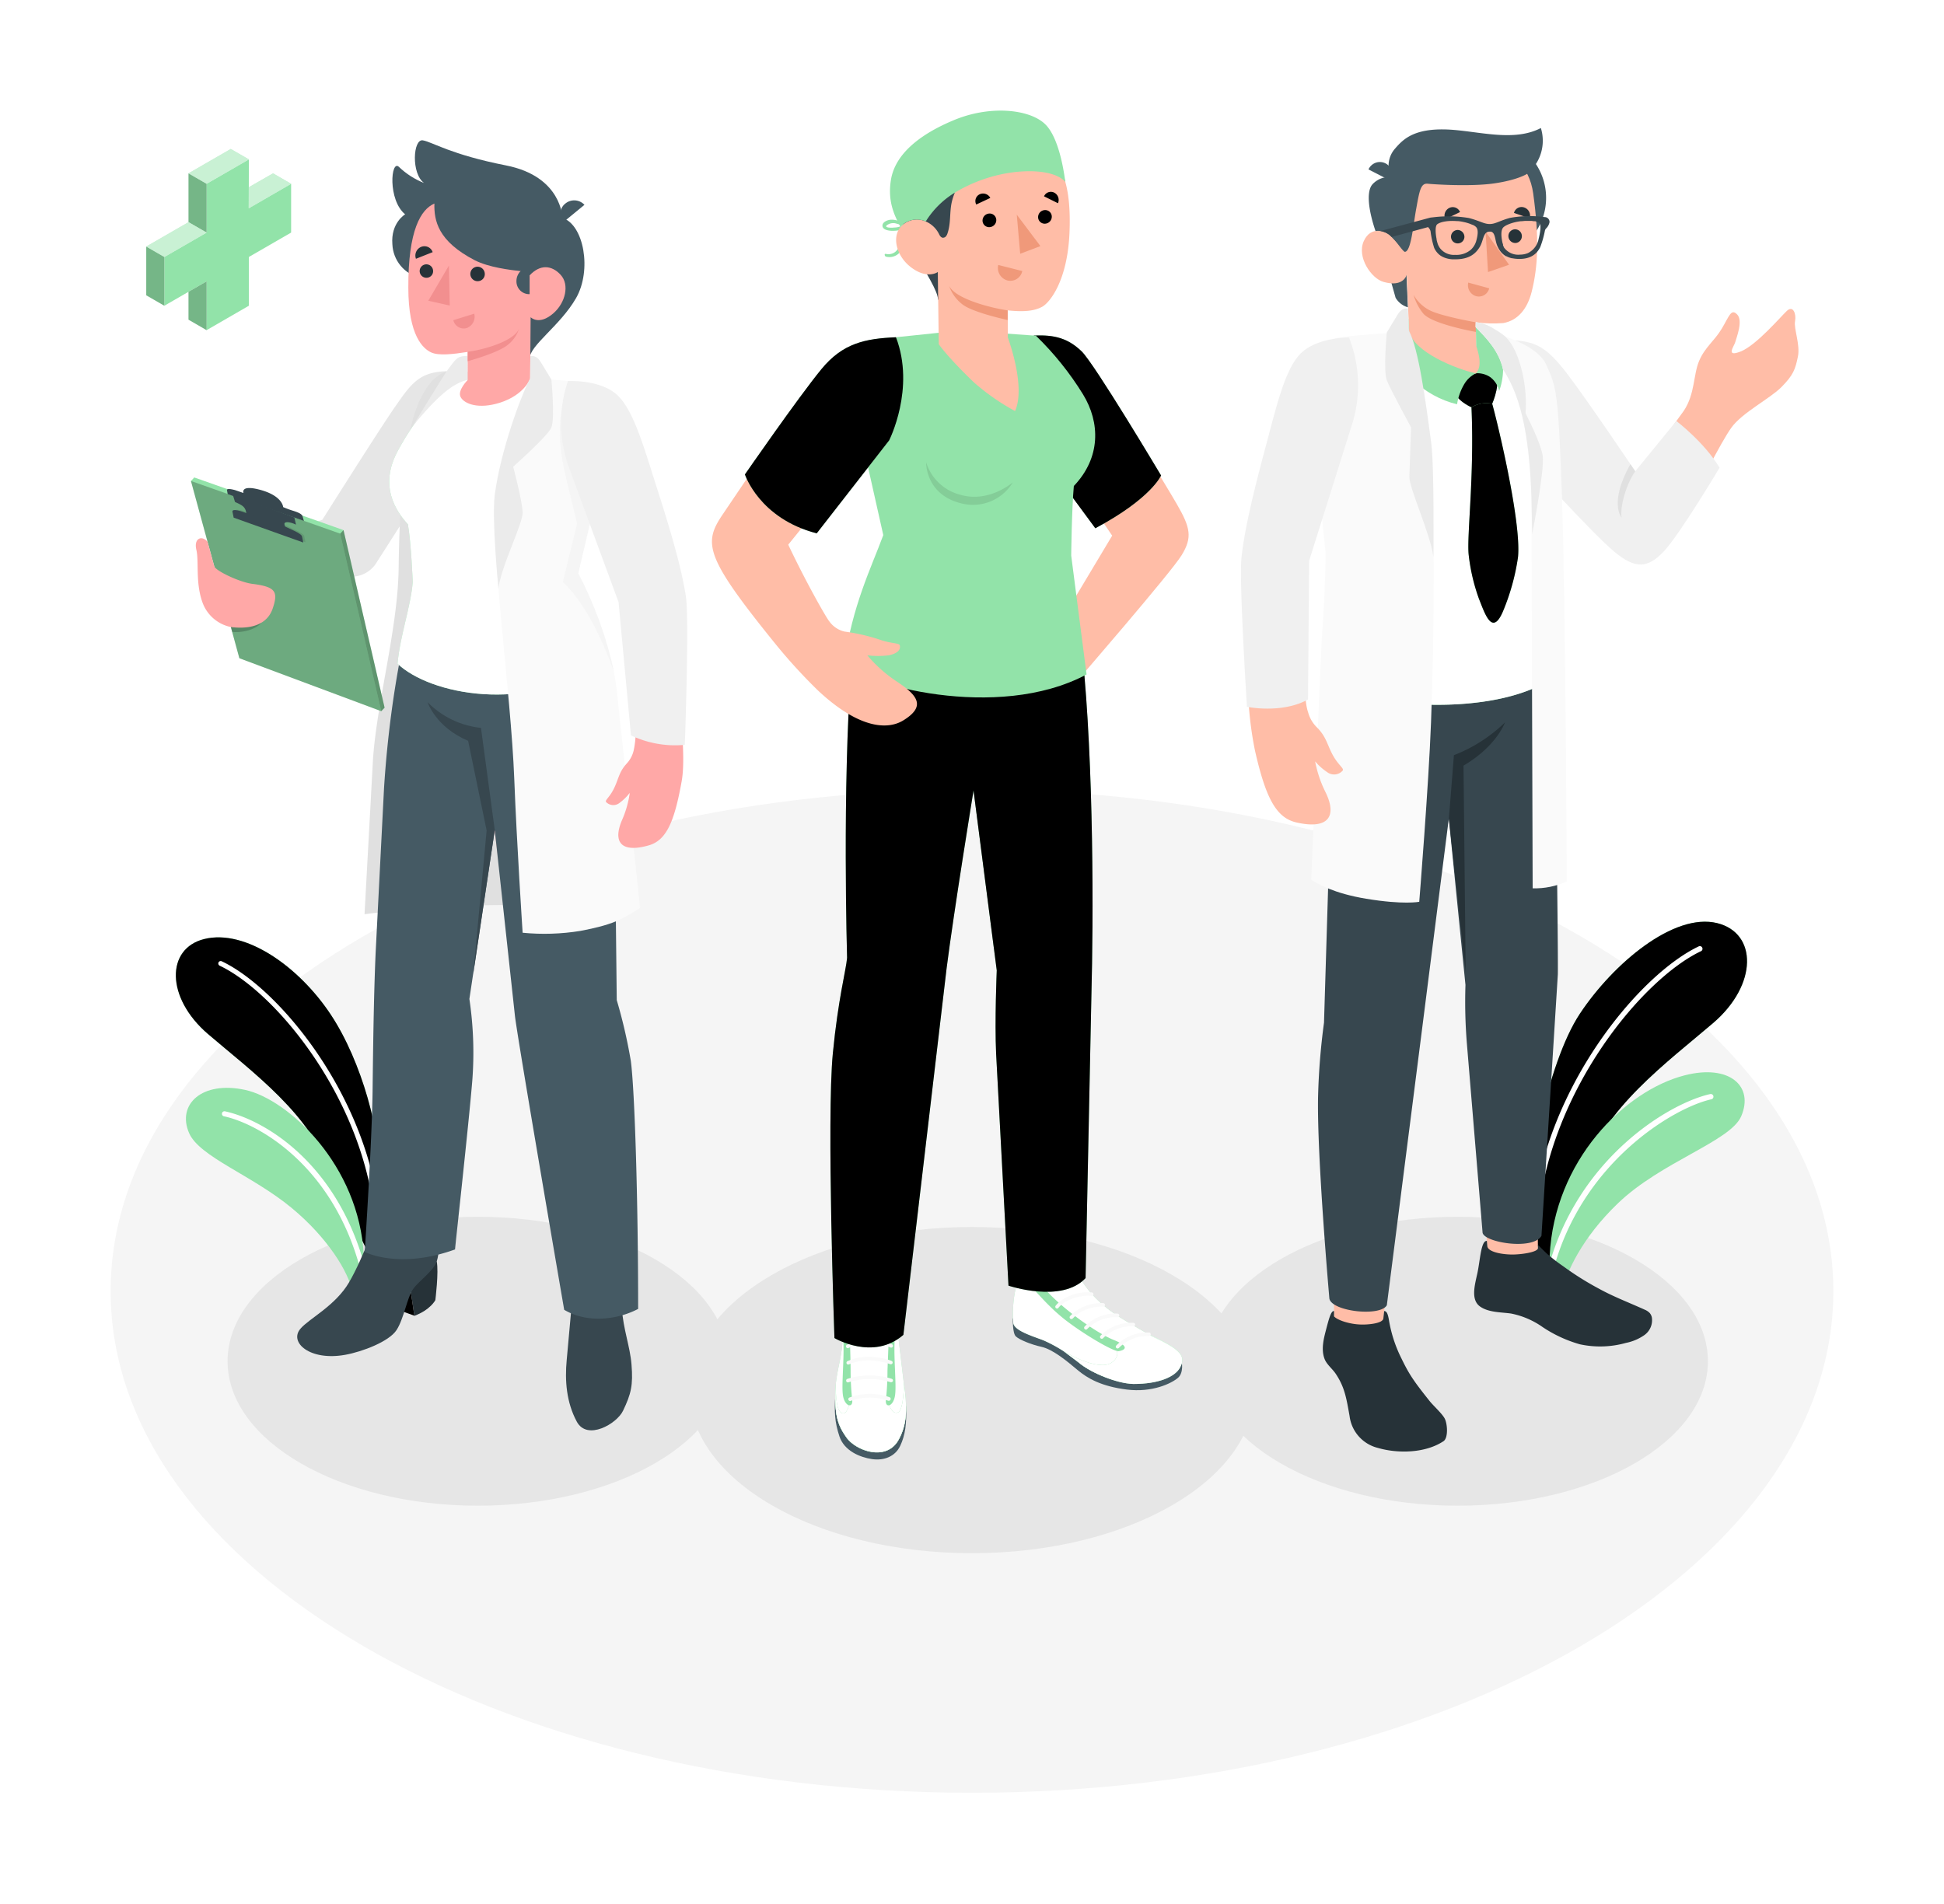 <svg xmlns="http://www.w3.org/2000/svg" xmlns:xlink="http://www.w3.org/1999/xlink" width="246" height="241" fill="none" xmlns:v="https://vecta.io/nano"><style><![CDATA[.B{fill:#92e3a9}.C{fill:#000}.D{fill:#fff}.E{fill:#fafafa}.F{fill:#263238}.G{fill:#455a64}.H{fill:#ffbda7}.I{fill:#37474f}.J{opacity:.2}.K{fill:#f0997a}.L{fill:#ebebeb}.M{fill:#e6e6e6}.N{fill:#ffa8a7}.O{fill:#f0f0f0}.P{fill:#f28f8f}]]></style><g filter="url(#A)"><path d="M123 219.904c60.199 0 109-28.423 109-63.483s-48.801-63.483-109-63.483S14 121.36 14 156.421s48.801 63.483 109 63.483z" fill="#f5f5f5"/><path d="M184.46 183.57c17.489 0 31.666-8.186 31.666-18.283s-14.177-18.284-31.666-18.284-31.667 8.186-31.667 18.284 14.177 18.283 31.667 18.283z" class="M"/><path d="M123 189.583c19.75 0 35.762-9.243 35.762-20.644S142.75 148.295 123 148.295s-35.762 9.243-35.762 20.644 16.011 20.644 35.762 20.644z" class="M"/><path d="M60.466 183.57c17.489 0 31.667-8.186 31.667-18.283s-14.178-18.284-31.667-18.284S28.8 155.189 28.8 165.287s14.178 18.283 31.667 18.283z" class="M"/><use xlink:href="#B" class="B"/><use xlink:href="#B" opacity=".1" class="C"/><path d="M47.655 147.147a.32.32 0 0 1-.179-.097c-.047-.052-.077-.117-.085-.186-1.615-15.157-12.603-28.327-19.585-31.637-.038-.018-.072-.043-.1-.075a.32.32 0 0 1-.081-.231.32.32 0 0 1 .032-.121.31.31 0 0 1 .077-.094c.032-.026.068-.046.108-.057a.31.31 0 0 1 .121-.011c.041.005.08.017.116.037 7.117 3.37 18.308 16.758 19.948 32.149.005.042.001.084-.011.124a.31.31 0 0 1-.058.11c-.026.032-.059.059-.096.079s-.077.032-.119.035c-.031-.003-.061-.011-.089-.025z" class="D"/><path d="M44.598 156.49c-.497-2.514-3.131-6.828-7.683-10.6-5.039-4.17-11.674-6.461-12.986-9.482-1.575-3.628 1.63-6.64 7.077-5.467s14.467 9.527 15.028 20.977l-1.436 4.572z" class="B"/><path d="M45.89 154.011a.33.33 0 0 1-.164-.082c-.046-.042-.079-.097-.095-.157-3.449-13.164-12.797-18.502-17.255-19.481-.046-.004-.089-.019-.129-.041s-.074-.054-.101-.091-.045-.079-.055-.124a.32.32 0 0 1 .001-.135c.01-.045.029-.087.056-.124s.062-.067.102-.089.084-.035.13-.039.091.002.134.017c4.93 1.083 14.213 6.505 17.737 19.948.012.052.011.105-.003.156s-.039.099-.075.138-.08.069-.13.087a.33.33 0 0 1-.155.017z" class="D"/><use xlink:href="#C" class="B"/><use xlink:href="#C" opacity=".1" class="C"/><path d="M194.395 146.929c.072-.014.138-.05.188-.104s.081-.122.09-.194c1.694-15.928 13.244-29.764 20.574-33.243.04-.018.076-.045.106-.077s.053-.071.068-.113a.34.34 0 0 0 .018-.13c-.002-.044-.013-.087-.033-.127s-.044-.077-.077-.107a.32.32 0 0 0-.112-.068c-.042-.015-.086-.021-.131-.019s-.087.015-.127.035c-7.454 3.543-19.238 17.608-20.957 33.794-.005.044-.001.088.011.13a.36.36 0 0 0 .061.116c.028.034.062.063.101.083s.081.034.125.039a.31.31 0 0 0 .095-.015z" class="D"/><path d="M197.609 156.744c.497-2.644 2.634-7.132 7.112-11.43 5.467-5.273 14.228-7.848 15.61-11.018 1.655-3.807-1.461-6.65-7.137-5.199-7.623 1.949-16.514 10.824-17.095 22.861l1.51 4.786z" class="B"/><path d="M196.247 154.135c.064-.01.124-.038.173-.081s.083-.1.101-.162c3.622-13.836 15.351-20.729 20.037-21.758.044-.009.085-.027.121-.052s.068-.058.092-.095a.35.35 0 0 0 .048-.123c.008-.044.007-.089-.002-.132s-.027-.086-.052-.122-.057-.069-.095-.093-.079-.04-.123-.048a.35.35 0 0 0-.133.004c-5.183 1.143-16.847 8.126-20.544 22.245a.32.32 0 0 0-.01.131c.005.044.02.087.042.125a.33.33 0 0 0 .087.099c.036.027.076.046.119.057s.093.013.139.005z" class="D"/><path d="M199.583 57.549c-3.066-3.161-8.16-10.531-8.16-10.531l-3.141-10.864c-.075.03 1.6.035 2.107 0 3.394.229 4.393.497 6.505 2.828 1.675 1.834 7.872 11.47 10.099 14.412l6.093-8.419c1.411-2.137 1.182-4.527 1.918-6.277s1.918-2.515 2.867-4.09 1.178-2.609 1.958-1.804-.119 2.982-.238 3.479-1.302 1.988.681 1.203 5.054-4.403 5.849-5.144 1.208.407 1.029 1.317.676 2.982.363 4.473c-.328 1.595-.562 2.326-2.098 3.871-1.436 1.446-4.94 3.215-6.311 5.109s-4.299 7.777-6.088 11.326c-2.276 4.508-4.771 7.072-7.713 4.552-2.256-1.963-4.582-4.269-5.72-5.442z" class="H"/><path d="M191.741 36.07c2.599.239 3.975.83 6.57 4.229s8.617 12.35 8.617 12.35l5.203-6.366s3.583 2.728 5.467 5.919c0 0-5.034 8.449-7.052 10.581s-3.578 2.301-6.321 0-10.655-11.028-10.655-11.028l-1.829-15.684z" class="O"/><path d="M206.929 52.649c-1.178 1.705-1.939 4.473-1.73 5.869 0 0-1.64-1.888 1.118-6.774l.612.904z" fill="#e0e0e0"/><path d="M168.811 162.832h5.909l1.178-10.461h-7.087v10.461z" class="H"/><path d="M188.331 152.072l6.297.209-.114-10.829-7.122-.139.939 10.759z" class="H"/><path d="M168.876 78.745l-1.332 43.688a85.61 85.61 0 0 0-.751 9.353c-.159 7.584 1.432 25.584 1.432 25.584.352 1.635 6.46 2.301 7.27.825l4.289-33.615 3.553-27.969 2.107 21.046c-.08 2.453-.022 4.909.174 7.356l1.988 23.948c.03 1.278 6.381 2.331 7.455.453l2.072-33.083c.07-3.633-.437-37.999-.437-37.999l-27.82.412z" class="I"/><path d="M175.058 159.825l.099-.889c.328 0 .472.367.607 1.153a16.93 16.93 0 0 0 1.565 4.815c.994 2.063 1.59 2.922 3.568 5.407.467.592 1.526 1.531 1.899 2.187s.497 2.485-.13 2.907c-2.305 1.536-5.809 1.581-8.289.855-.94-.228-1.788-.738-2.431-1.461s-1.05-1.624-1.167-2.584c-.403-2.257-.616-3.653-1.764-5.358-.423-.626-1.103-1.133-1.387-1.828-.497-1.258-.104-2.669.224-3.922.283-1.078.591-2.266.959-2.166v.666c.442.497 1.988.994 3.379 1.033.895.035 2.878-.129 2.868-.815z" class="F"/><path d="M194.608 150.572c.154.104.497.497 1.148 1.103a22.31 22.31 0 0 0 2.038 1.575c1.441 1.056 2.956 2.007 4.532 2.848 1.874 1.029 3.563 1.655 5.805 2.664.235.094.448.236.626.417.135.16.229.351.273.557a2.31 2.31 0 0 1-.153 1.251 2.32 2.32 0 0 1-.786.985c-.703.491-1.5.829-2.341.994a12.09 12.09 0 0 1-5.834.174 16.59 16.59 0 0 1-4.692-2.167c-1.2-.851-2.567-1.439-4.01-1.724-1.258-.179-2.803-.12-3.896-.87-1.208-.835-.726-2.619-.383-4.155.373-1.67.457-4.224 1.218-4.169l.059.671c.07.72 1.819 1.053 3.171 1.053 1.123 0 3.245-.293 3.235-.82l-.01-.387z" class="F"/><path d="M183.983 88.58a19.23 19.23 0 0 0 6.461-4.145s-1.029 2.982-5.248 5.467l.278 26.19-2.127-19.491.636-8.021z" class="F"/><use xlink:href="#D" class="B"/><use xlink:href="#D" opacity=".6" class="D"/><use xlink:href="#E" class="B"/><use xlink:href="#E" class="C J"/><use xlink:href="#F" class="B"/><use xlink:href="#F" class="C J"/><path d="M188.829 44.106c-.204-.726-1.193-.656-1.988-.904-.446-.177-.819-.499-1.058-.914-.408-.701 0-1.864.566-1.988-1.217.084-2.664-.194-2.659 1.322 0 1.859 2.51 2.927 2.51 2.927a3.58 3.58 0 0 1 2.629-.442z" class="C J"/><path d="M180.186 18.264c.044 1.527.539 3.007 1.423 4.253s2.117 2.202 3.544 2.748a7.73 7.73 0 0 0 8.371-1.898 7.73 7.73 0 0 0 2.012-4.008c.26-1.505.068-3.054-.551-4.451s-1.638-2.578-2.929-3.396a7.73 7.73 0 0 0-4.321-1.2 7.74 7.74 0 0 0-2.954.662 7.73 7.73 0 0 0-2.473 1.745 7.72 7.72 0 0 0-1.614 2.561c-.364.952-.537 1.966-.508 2.984z" class="G"/><path d="M174.685 23.879l1.918 6.808a2.66 2.66 0 0 0 1.561 1.208l-.184-4.14-3.295-3.876z" class="G"/><path d="M176.056 15.406a2.9 2.9 0 0 0-2.365.905c-.994 1.078-.353 4.363.994 7.569l2.365.214-.994-8.687z" class="G"/><path d="M177.762 24.078c-.467.293-1.163-.601-1.764-1.198s-2.52-1.382-3.424.641.954 4.716 2.484 5.154c2.604.75 2.952-.919 2.952-.919l.443 10.556c1.843 2.251 6.182 2.375 8.334 1.938 1.719-.348 1.744-1.565.049-3.434l-.079-3.026c1.153.158 2.319.191 3.479.099 1.893-.343 3.061-1.869 3.583-3.941.795-3.166.994-6.699.194-12.484-.994-7.112-9.318-6.958-13.727-4.06s-2.524 10.675-2.524 10.675z" class="H"/><path d="M177.781 24.873c-.239 0-1.183-1.491-1.784-1.988-.83-.721.059-7.455.059-7.455-.292-.587-.401-1.248-.313-1.898a3.27 3.27 0 0 1 .81-1.745c1.089-1.257 2.609-2.798 7.698-2.321 3.628.343 7.594 1.377 10.735-.263.32 1.031.325 2.133.014 3.166a5.42 5.42 0 0 1-1.758 2.633s-1.139.77-4.155 1.208-7.748.114-8.394.045c-.88-.099-1.048.755-1.466 3.091-.388 2.028-.646 5.491-1.446 5.526z" class="G"/><path d="M176.077 15.933l-2.903-1.491c.087-.195.213-.371.37-.516a1.57 1.57 0 0 1 .542-.328c.201-.072.415-.102.628-.088a1.57 1.57 0 0 1 .612.167 1.71 1.71 0 0 1 .751 2.256z" class="G"/><path d="M186.737 33.789s-4.264-.75-5.765-1.491a4.87 4.87 0 0 1-2.097-1.988 6.69 6.69 0 0 0 1.222 2.366c1.119 1.362 6.67 2.336 6.67 2.336l-.03-1.223z" class="K"/><path d="M185.31 23.039c-.016.166-.08.323-.184.453s-.245.226-.403.276a.85.85 0 0 1-.901-.253c-.109-.126-.179-.281-.201-.446s.006-.333.079-.482.188-.275.331-.36a.85.85 0 0 1 .474-.118.87.87 0 0 1 .805.929z" class="F"/><path d="M184.759 19.839l-1.869.909c-.118-.256-.132-.547-.039-.813a1.09 1.09 0 0 1 .536-.613c.123-.062.258-.098.395-.106s.276.014.405.062.246.124.344.22a1 1 0 0 1 .228.34z" class="F"/><path d="M185.798 28.765l2.653.726c-.041.175-.118.341-.224.486s-.241.268-.396.361a1.35 1.35 0 0 1-1.039.147c-.354-.106-.654-.342-.839-.662a1.44 1.44 0 0 1-.155-1.057z" class="K"/><path d="M193.57 20.629l-1.988-.681a.99.99 0 0 1 .181-.367 1 1 0 0 1 .313-.263c.122-.065.255-.104.393-.114s.275.008.405.053a1.1 1.1 0 0 1 .696 1.372z" class="F"/><path d="M192.576 22.801a.85.85 0 0 1-.029.336.87.87 0 0 1-.414.516.87.87 0 0 1-.322.101c-.23.015-.456-.061-.63-.212s-.282-.364-.3-.593c-.009-.111.003-.223.036-.33s.088-.206.16-.291.16-.156.259-.208a.85.85 0 0 1 .648-.057c.107.034.206.088.291.16a.85.85 0 0 1 .208.259c.052.099.083.207.093.319z" class="F"/><path d="M187.989 22.319l.309 5.114 2.663-.924-2.972-4.189z" class="K"/><path d="M186.767 40.25c-2.361-.497-7.952-2.679-8.478-5.407l-.07-1.491c-.919 0-1.337 1.019-1.789 2.485-.189 3.856 3.881 7.38 7.951 8.329.137-.894.442-1.754.9-2.535.347-.598.864-1.079 1.486-1.382z" class="B"/><path d="M186.746 34.167c.623.191 1.19.532 1.65.994 3.056 3.166 1.312 7.315 1.312 7.315-.158-.69-.552-1.303-1.113-1.734a2.91 2.91 0 0 0-1.829-.497c.75-.8.457-2.197.05-3.434l-.07-2.644z" class="B"/><path d="M195.632 20.49l-.413-.04a13.67 13.67 0 0 0-4.144.129c-1.332.363-1.814.765-2.545.775s-1.262-.403-2.654-.76a15.54 15.54 0 0 0-4.418-.104l-.447.05-6.326 1.7c.544.086 1.043.35 1.421.75l4.612-1.247.174.224c.064.093.109.198.134.308a11.59 11.59 0 0 0 .462 2.107 2.48 2.48 0 0 0 .537.755 2.03 2.03 0 0 0 .278.224l.164.099c.159.086.325.156.497.209l.085.025.129.035.139.03c.144.029.291.049.437.06h.184.234c1.819 0 2.604-.775 3.086-1.575s.408-1.928 1.242-1.928h.08.075c.616.124.496 1.163.864 1.903.139.312.332.596.572.84l.134.124.074.06.08.06.07.045.074.05.06.035h.044a2.69 2.69 0 0 0 .716.258h.065a4.27 4.27 0 0 0 .879.08c1.7 0 2.321-.909 2.619-1.491.261-.685.461-1.392.597-2.112a.64.64 0 0 1 .169-.278 1.49 1.49 0 0 0 .412-.775c.005-.139-.038-.276-.119-.388s-.199-.194-.333-.233zm-8.826 3.012c-.123.428-.362.813-.691 1.113a2.81 2.81 0 0 1-1.988.641c-.354.026-.709-.034-1.035-.174s-.613-.356-.838-.631l-.06-.079c-.018-.025-.035-.052-.05-.08s-.033-.048-.044-.075l-.04-.065-.025-.055s0-.035-.025-.05-.025-.05-.035-.08c-.035-.079-.059-.159-.084-.233 0-.05-.03-.095-.04-.139l-.055-.229c-.015-.07 0-.025 0-.04v-.045c-.119-.557-.243-1.65.08-1.898s1.158-.497 2.485-.398h.144a5.09 5.09 0 0 1 .611.094l.239.05a6.13 6.13 0 0 1 .596.174l.179.07.199.084h.039l.07.04a1.16 1.16 0 0 1 .393.288c.278.368.149 1.093-.025 1.715zm7.897-.268a2.52 2.52 0 0 1-1.347 1.794 2.59 2.59 0 0 1-.994.199 2.22 2.22 0 0 1-1.101-.158c-.348-.145-.653-.377-.887-.672-.013-.015-.025-.032-.035-.05s-.028-.039-.04-.06v-.03l-.049-.09-.05-.104a.41.41 0 0 1 0-.05v-.045c-.003-.011-.003-.023 0-.035-.053-.133-.091-.271-.114-.412-.119-.621-.164-1.347.104-1.69s1.277-.721 2.241-.83c.224 0 .433-.04.622-.045h.551.164c.105.009.21.024.313.045h.07.05.074l.09.025.144.055a1.22 1.22 0 0 1 .328.184c.223.318.015 1.416-.134 1.968z" class="I"/><path d="M178.298 35.007s1.799 9.03 2.574 15.138.631 23.358.214 34.291c-.298 7.951-1.491 22.701-1.491 22.701s-1.988.398-6.714-.387c-4.046-.666-6.093-1.864-6.958-2.386l1.322-30.22c.522-7.211.497-11.177.497-11.177l-1.7-16.465s.13-10.347 3.34-10.784c3.315-.452 8.916-.711 8.916-.711z" class="E"/><path d="M168.771 88.769c-.82-1.397-.865-2.44-2.102-3.687a4.19 4.19 0 0 1-1.118-1.864c-.378-1.118-.358-2.286-.448-3.509l-7.181.333c.06 2.671.356 5.332.885 7.951 1.361 5.998 2.678 8.523 5.258 9.105 4.115.929 5.128-.845 3.682-3.812-.621-1.237-1.066-2.555-1.322-3.916a7.39 7.39 0 0 0 1.536 1.367 1.44 1.44 0 0 0 1.953-.214c.179-.263-.497-.656-1.143-1.754z" class="H"/><path d="M170.709 35.717s-3.821-.055-5.963 1.874-3.28 7.087-4.667 12.26-2.619 10.193-2.981 13.791c-.309 2.982.695 18.815.695 18.815s4.369.919 7.728-.924l.144-17.568 5.541-17.612a16.52 16.52 0 0 0-.497-10.635z" class="O"/><path d="M178.164 32.064c-.497-.104-.959.159-1.367.855l-1.307 2.157s-.462 4.85 0 6.058c.403 1.044 3.072 5.964 3.072 5.964l-.219 6.222c-.045 1.431 2.728 7.405 3.041 10.178 0 0 .139-11.276-.273-14.412-.716-5.467-1.61-11.977-2.818-14.213l-.129-2.808z" class="L"/><path d="M186.737 33.789c.656.06 1.227 1.029 2.738 1.491 2.823.835 5.387 2.117 6.177 3.852 1.312 2.873 1.526 3.439 1.988 16.231s.626 49.2.626 49.2c-1.355.612-2.832.91-4.318.869l-.154-49.244c-.269-9.04-1.64-13.453-3.598-16.435-.552-2.485-2.311-4.145-3.479-5.357l.02-.606z" class="E"/><path d="M190.205 39.762c1.958 2.982 3.325 7.39 3.598 16.435l.085 4.398s1.61-8.19 1.326-9.939-2.171-5.347-2.171-5.347c.243-2.982-.453-6.391-1.601-8.448-.267-.48-.601-.918-.993-1.302-.382-.309-.789-.585-1.218-.825-.735-.523-1.589-.852-2.485-.959v.616c1.148 1.227 2.907 2.877 3.459 5.372z" class="L"/><path d="M131.071 35.658c3.752-.06 5.769 1.625 8.523 5.964 2.35 3.688 7.792 12.519 9.323 15.177 1.729 2.982 1.988 4.224.616 6.461-1.287 2.137-13.493 16.231-13.493 16.231l-3.146-5.586 7.843-13.11-9.194-13.582-.472-11.555z" class="H"/><use xlink:href="#G" class="B"/><use xlink:href="#G" class="C J"/><path d="M149.464 165.302c.129 0 .328 1.461-.388 2.077-.83.716-3.265 1.894-6.486 1.491s-4.969-1.411-6.246-2.485-3.097-2.599-4.553-2.922c-1.351-.298-2.817-.909-3.25-1.327s-.373-2.276-.373-2.276l21.296 5.442z" class="G"/><use xlink:href="#H" class="B"/><use xlink:href="#H" opacity=".9" class="D"/><use xlink:href="#I" class="B"/><use xlink:href="#I" opacity=".8" class="D"/><path d="M140.891 162.574c2.291.914 1.312 1.342.676 1.436s-4.473-2.162-6.844-4.02c-2.45-1.939-3.975-4.056-4.905-4.766l-1.029-.9.155-1.203c.015-.12.075-.23.166-.31s.209-.123.331-.122c0 .293-.045.572.178.795.203.147.414.284.632.408a3.65 3.65 0 0 1 .581.591 9.95 9.95 0 0 0 .994 1.193c2.008 2.534 6.798 5.983 9.065 6.898z" class="B"/><path d="M141.422 163.672c-.042.001-.085-.011-.121-.034s-.065-.055-.084-.094-.025-.082-.019-.124.023-.083.051-.116a5.43 5.43 0 0 1 1.914-1.282c.723-.286 1.499-.413 2.275-.373a.23.23 0 0 1 .138.09c.033.046.048.103.042.159s-.033.108-.076.146-.097.058-.154.058c-.701-.029-1.4.088-2.053.345s-1.245.647-1.739 1.146c-.021.025-.048.045-.078.058s-.063.021-.096.021z" class="E"/><path d="M139.425 162.444c-.053-.001-.104-.021-.144-.054a.23.23 0 0 1-.08-.153c-.005-.06.012-.119.05-.165.541-.557 1.195-.992 1.917-1.277a5.46 5.46 0 0 1 2.272-.373c.03.002.059.011.086.025s.05.033.069.056.033.05.042.078.011.059.007.089-.012.058-.026.084-.033.049-.057.067-.049.033-.078.041-.058.01-.087.007a5.06 5.06 0 0 0-2.055.347c-.654.256-1.247.646-1.742 1.144a.22.22 0 0 1-.077.062c-.03.015-.064.023-.097.022z" class="E"/><path d="M137.412 161.281c-.052 0-.101-.02-.14-.054-.023-.019-.043-.042-.057-.068s-.024-.054-.027-.084 0-.06.008-.088.023-.055.042-.078a5.42 5.42 0 0 1 1.918-1.28 5.43 5.43 0 0 1 2.276-.37c.059.006.114.036.151.083s.054.106.048.165-.037.114-.083.151-.106.055-.166.048c-.701-.029-1.4.088-2.053.345s-1.245.647-1.739 1.146a.22.22 0 0 1-.079.063c-.031.014-.065.022-.099.021z" class="E"/><path d="M135.578 159.949c-.052.001-.103-.017-.144-.049a.23.23 0 0 1-.08-.153c-.005-.06.013-.119.05-.165.541-.558 1.194-.994 1.917-1.279a5.45 5.45 0 0 1 2.273-.376c.032-.001.064.006.093.019s.056.031.078.055.038.052.048.082.014.063.011.095-.013.063-.029.091a.23.23 0 0 1-.064.071c-.026.019-.055.032-.087.039s-.064.007-.095 0a5.03 5.03 0 0 0-2.056.344 5.05 5.05 0 0 0-1.741 1.147.21.21 0 0 1-.078.06.2.2 0 0 1-.096.019z" class="E"/><path d="M133.765 158.622c-.051-.001-.1-.018-.139-.05a.22.22 0 0 1-.058-.067.25.25 0 0 1-.027-.084c-.003-.03 0-.06.008-.088s.023-.056.042-.079c.885-1.123 2.892-1.858 4.577-1.674.029.003.058.012.084.026s.048.034.067.057.032.049.04.078.011.058.008.087-.012.058-.027.084-.033.049-.056.067-.05.032-.078.04-.058.011-.088.008c-1.515-.164-3.384.497-4.174 1.491-.02.03-.046.055-.077.073s-.066.029-.102.031z" class="E"/><path d="M114.656 170.977c.094 2.187-.1 3.663-.741 5.02s-2.062 1.898-3.573 1.674-3.504-1.033-4.115-2.867-.656-3.131-.522-5.184l8.951 1.357z" class="G"/><use xlink:href="#J" class="B"/><use xlink:href="#J" opacity=".9" class="D"/><use xlink:href="#K" class="B"/><use xlink:href="#K" opacity=".8" class="D"/><path d="M107.847 170.217c.095 1.063-.994.81-1.188-.686s.269-5.134 0-7.713c.055-2.957-.059-5.899.547-6.008v.109l.07 1.491.029.636c.204 2.172.318 6.386.333 8.384a34.48 34.48 0 0 0 .209 3.787z" class="B"/><path d="M112.102 170.217c.137-1.256.205-2.519.203-3.782l.328-8.329a5.54 5.54 0 0 0 .09-1.233v-.994c.002-.021.002-.043 0-.064.402.144.542 1.317.631 2.793l-.084 3.21c-.269 2.579.198 6.242 0 7.733s-1.263 1.729-1.168.666z" class="B"/><path d="M112.5 170.291h-.085a7.21 7.21 0 0 0-4.726 0c-.029.016-.06.026-.093.028a.22.22 0 0 1-.095-.013c-.031-.011-.059-.029-.082-.051a.23.23 0 0 1-.054-.081c-.011-.031-.017-.063-.015-.096s.011-.064.026-.093.036-.054.062-.074.055-.034.087-.042c1.626-.59 3.406-.6 5.039-.03.028.011.054.026.075.047s.04.045.052.072.018.057.019.087-.005.06-.017.087a.23.23 0 0 1-.073.108c-.035.028-.076.046-.12.051z" class="E"/><path d="M112.778 167.941c-.027.005-.054.005-.08 0a8.88 8.88 0 0 0-5.293 0c-.029.015-.061.023-.093.025s-.066-.004-.096-.016-.058-.031-.081-.054-.04-.052-.05-.083-.015-.064-.012-.096a.23.23 0 0 1 .029-.093c.016-.028.039-.053.065-.072s.057-.032.089-.039c1.821-.578 3.776-.578 5.596 0a.23.23 0 0 1 .129.116c.026.054.03.116.01.173-.018.041-.048.076-.086.101a.23.23 0 0 1-.127.038z" class="E"/><path d="M107.33 165.709c-.05-.002-.099-.02-.138-.053s-.065-.077-.076-.126-.005-.101.017-.147.058-.083.103-.106c2.634-1.198 5.466-.085 5.581-.035.028.011.053.027.075.047s.039.045.051.073.019.056.019.086-.005.06-.016.087c-.024.056-.069.099-.124.122s-.118.024-.174.003c0 0-2.773-1.089-5.223.029-.031.012-.063.018-.095.02z" class="E"/><path d="M107.281 163.627c-.043.001-.085-.011-.121-.034s-.065-.056-.083-.095c-.013-.027-.021-.056-.023-.086s.002-.06.012-.088a.21.21 0 0 1 .045-.076c.019-.023.044-.041.071-.053a7.01 7.01 0 0 1 2.839-.632 7 7 0 0 1 2.851.572c.055.026.097.072.117.129s.018.119-.008.174-.073.095-.13.114a.23.23 0 0 1-.173-.009c-.841-.352-1.746-.528-2.658-.517s-1.812.209-2.644.581c-.03.014-.062.021-.095.02z" class="E"/><path d="M107.232 161.291c-.043 0-.084-.012-.12-.035s-.065-.055-.084-.094a.23.23 0 0 1 .105-.303c2.703-1.332 5.615-.06 5.735 0a.21.21 0 0 1 .071.051c.021.021.037.047.047.074s.016.058.015.087-.007.059-.019.086a.23.23 0 0 1-.051.072c-.022.02-.047.036-.075.047s-.057.016-.086.015-.059-.007-.086-.02c-.03 0-2.843-1.242-5.353 0-.031.014-.065.021-.099.02z" class="L"/><use xlink:href="#L" class="B"/><use xlink:href="#L" class="C J"/><path d="M123.194 93.038l1.053-7.246s6.123-.82 8.896-3.424a10.04 10.04 0 0 1-7.216 4.557l-1.078 6.555.929 19.61-2.584-20.053z" class="C J"/><path d="M135.886 54.513c-.268 2.982-.332 8.801-.332 8.801l1.943 15.048c-11.371 6.068-28.531 1.158-30.693-1.347 1.068-7.455 3.424-12.096 4.97-16.291l-2.848-12.688s4.905-4.08 4.473-12.355l6.719-.701 6.411.184 4.557.323c2.288 2.218 4.291 4.712 5.963 7.425 2.182 3.568 2.267 8.006-1.163 11.599z" class="B"/><path opacity=".1" d="M128.169 54.046s-2.982 2.624-6.61 1.585a6.11 6.11 0 0 1-4.363-4.115s-.12 4.095 4.472 5.198c1.227.312 2.521.221 3.692-.26a5.9 5.9 0 0 0 2.809-2.409z" class="C"/><path d="M118.701 30.957c0-1.138-1.6-3.509-3.061-6.167s-3.036-6.933 0-10.933 9.905-6.396 13.95-4.473 5.173 6.52 5.173 6.52l-16.062 15.053z" class="I"/><path d="M114.353 21.49c.002-.01.002-.02 0-.03a1.13 1.13 0 0 0-.647-.497 2.48 2.48 0 0 0-.949-.154c-.382 0-1.113.273-1.088.77.025.586.994.651 1.411.631.362-.006.722-.061 1.069-.164a6.89 6.89 0 0 1-.293 2.047 2.04 2.04 0 0 1-.567.785c-.167.131-.362.221-.57.265s-.422.04-.628-.011c-.233-.04-.134.293 0 .343.389.108.803.077 1.171-.087s.668-.451.847-.812c.497-.88.313-1.898.527-2.853.049-.139-.134-.253-.283-.234zm-1.894.308c-.074 0-.268-.05-.313-.124s.025-.104.07-.154a1.32 1.32 0 0 1 .612-.266c.224-.035.453-.012.665.067a2.12 2.12 0 0 1 .353.109c.061.027.121.059.179.094l.074.04h.045a2.3 2.3 0 0 1-.994.233c-.229.032-.462.032-.691 0z" class="B"/><path d="M132.025 12.335c1.491.775 3.638 2.43 3.31 10.158-.259 6.038-2.485 8.821-3.479 9.348s-2.306.656-4.324.442v3.434s2.326 6.172.915 9.308a28.11 28.11 0 0 1-5.209-3.633c-3.419-3.285-4.442-4.826-4.442-4.826l-.125-9.139s-1.342.994-3.439-.636c-1.734-1.342-2.435-3.732-1.232-5.109.315-.347.714-.608 1.159-.757s.92-.181 1.38-.093a3.36 3.36 0 0 1 1.377.659 3.35 3.35 0 0 1 .944 1.2c.095.184.239.378.442.398.078.003.155-.012.226-.044s.133-.08.182-.14a1.16 1.16 0 0 0 .204-.413c.432-1.282.228-2.624.531-3.931.237-1.008.68-1.956 1.303-2.783a9.38 9.38 0 0 1 6.008-3.514 12.57 12.57 0 0 1 4.269.07z" class="H"/><path d="M134.818 16.048a10.3 10.3 0 0 0-6.769-1.441c-2.574.413-5.035 1.358-7.225 2.773a8.23 8.23 0 0 1 .919-1.6c1.482-1.898 3.636-3.156 6.018-3.514a12.51 12.51 0 0 1 4.259.065c.944.467 2.127 1.307 2.798 3.717z" class="H"/><path d="M126.067 20.749c.028.235-.039.472-.185.658s-.36.307-.596.336a.83.83 0 0 1-.335-.02.84.84 0 0 1-.3-.151.82.82 0 0 1-.216-.257c-.054-.099-.087-.209-.098-.322-.018-.23.053-.459.2-.638s.356-.294.585-.322c.109-.015.22-.009.327.019a.82.82 0 0 1 .294.143c.088.066.162.15.217.245s.092.2.107.309z" class="C"/><path d="M126.32 26.534l3.041.77c-.041.204-.124.398-.242.57s-.271.317-.448.429a1.54 1.54 0 0 1-.58.218c-.206.033-.416.023-.618-.028a1.64 1.64 0 0 1-1.153-1.958z" class="K"/><path d="M133.878 18.721l-1.764-.875c.051-.117.126-.223.219-.311s.204-.155.324-.199a.95.95 0 0 1 .377-.055.94.94 0 0 1 .367.098 1.04 1.04 0 0 1 .505.576c.089.249.079.523-.028.766z" class="C"/><path d="M125.316 18.05l-1.779.835c-.06-.113-.096-.237-.106-.365s.005-.256.046-.377a.94.94 0 0 1 .497-.555 1.03 1.03 0 0 1 1.342.462z" class="C"/><path d="M133.093 20.346c.02.23-.05.458-.196.637a.89.89 0 0 1-.584.322.84.84 0 0 1-.333-.022c-.108-.029-.209-.081-.298-.15a.84.84 0 0 1-.215-.255c-.054-.099-.087-.207-.098-.319-.021-.231.049-.46.194-.64a.89.89 0 0 1 .586-.324c.112-.015.225-.008.334.022a.83.83 0 0 1 .298.152c.089.07.162.157.215.256a.82.82 0 0 1 .097.32z" class="C"/><path d="M128.666 20.172l.432 4.945 2.559-.969-2.991-3.976z" class="K"/><path d="M127.512 32.284c-2.127-.313-6.634-1.451-7.414-3.121a4.97 4.97 0 0 0 1.729 2.39c1.362 1.029 5.685 1.948 5.685 1.948v-1.218z" class="K"/><path d="M134.817 16.048s-1.103-1.759-6.152-1.297c-2.775.295-5.452 1.194-7.842 2.634a11.17 11.17 0 0 0-3.673 3.638c-.199-.087-.407-.15-.621-.189-.463-.089-.941-.058-1.388.091s-.849.41-1.166.759l-.025.03c-.92-1.685-1.6-3.394-1.218-5.889.537-3.514 4.021-5.964 7.892-7.584 4.577-1.948 9.597-1.451 11.604.447s2.535 7.181 2.589 7.36z" class="B"/><path d="M113.473 79.252c-1.391-.921-2.642-2.035-3.717-3.31a11.55 11.55 0 0 0 2.708 0c1.232-.258 1.491-.775 1.411-1.223-.044-.348-.899-.239-2.256-.661a24.25 24.25 0 0 0-4.751-1.123c-.787-.185-1.479-.654-1.943-1.317-.427-.532-2.952-4.97-5.178-9.681l10.292-12.732c2.569-2.877 5.64-8.041 2.559-13.329-7.072 1.491-7.017 1.317-21.161 22.254-2.44 3.613-2.241 5.313 6.461 16.087 1.755 2.184 3.642 4.259 5.65 6.212 5.025 4.686 8.658 5.024 10.745 3.757 2.857-1.754 1.928-3.126-.82-4.935z" class="H"/><use xlink:href="#M" class="B"/><use xlink:href="#M" class="C J"/><path d="M56.565 39.981c-3.479.094-4.473 1.491-6.55 4.473s-9.219 14.323-9.219 14.323l-10.093 3.876 1.352 5.894 12.921-2.594c.57-.079 1.115-.288 1.591-.612a3.73 3.73 0 0 0 1.153-1.256c.562-.85 6.172-9.676 6.172-9.676l2.674-14.427z" class="M"/><path d="M59.229 40.075c-3.285-.82-4.736.994-5.829 3.022-1.749 3.21-2.803 9.77-2.952 21.757-.094 7.708-2.778 17.026-3.255 24.351l-1.064 19.506a140.52 140.52 0 0 1 19.6-1.153l-6.5-67.484z" fill="#e0e0e0"/><path d="M78.164 151.858s1.988-13.492 1.148-21.399c-.706-6.784-1.705-9.621-1.844-11.167 0 0-1.143-15.903-.83-29.416.144-6.396-.179-13.448-4.731-20.987l-.164-.298c-.403 2.485-4.214 4.075-7.614 4.473-3.273.364-7.348-.283-12.225-1.943-1.088 6.396-2.321 18.587-3.583 31.87-.611 6.496-.497 11.962-.616 16.137-.144 5.665.373 27.86.373 27.86v.939c-.035 1.034-.283 1.755-.994 3.395a20.04 20.04 0 0 1-3.737 5.744c-.497.497-3.842 3.236-4.294 3.832-1.456 1.59 1.416 2.604 3.583 2.391 2.286-.229 5.844-.994 6.893-2.331.701-.9 1.307-4.115 2.023-5.03 2.42-3.076 3.414-4.403 3.479-5.407.09-1.823-.497-2.564-.701-3.598.254-2.142 4.607-13.353 4.895-19.61.139-2.982-.497-8.27-.497-8.27l3.762-21.762 3.046 24.277c.81 6.038 3.792 16.251 5.671 24.272.706 3.017 1.053 4.358 1.227 6.326l.045.706c0 .89.09 10.397.378 12.424.596 4.21 4.329 3.807 5.039.443.601-2.863.263-11.793.283-12.892l-.015-.979z" class="N"/><path d="M78.273 151.799c1.049.054.224 4.09.407 6.714.199 2.808 1.049 4.885 1.233 7.186.214 2.634-.055 3.727-1.069 5.849-.785 1.655-4.537 3.832-5.854 1.387s-1.526-5.194-1.277-7.803l.606-6.714c.104-1.809-1.148-6.102.224-6.316l.04.706c.457.993 5.089 1.818 5.705-.04l-.015-.969z" class="I"/><path d="M55.264 152.658c.278 1.317-.174 4.895-.174 4.895s-.606 1.218-2.654 1.988l-.74-5.019 3.568-1.864z" class="F"/><path d="M52.435 159.527l-4.403-1.61-.939-3.986 4.915 2.698.427 2.898z" class="C"/><path d="M48.192 147.853v-.939c-.611.273-2.102 5.098-4.015 8.378-1.739 2.982-5.054 4.583-6.153 5.875-1.491 1.729 1.198 4.11 5.641 3.309 2.202-.392 5.566-1.684 6.51-3.13s1.342-4.15 2.112-5.214 2.559-2.251 2.982-3.478c.325-1.111.361-2.286.104-3.415-.308-1.138-.567-2.484-.954-2.395l-.055.855c-.313.591-1.401 1.257-3.633 1.302-1.069.025-2.087-.169-2.54-1.148z" class="I"/><path d="M59.771 129.694c.257-3.423.132-6.863-.373-10.258l3.21-21.369 2.555 23.516c.368 3.141 6.232 37.193 6.232 37.193 2.982 1.779 6.853 1.213 9.358-.114 0-13.766-.427-27.562-.924-31.374a65.65 65.65 0 0 0-1.784-7.713l-.303-27.705c.015-7.624-.557-12.722-1.988-16.151-1.123-2.491-2.453-4.883-3.976-7.151 0 0-1.113 3.762-9.939 3.772s-9.8-2.231-9.8-2.231-2.584 9.03-3.444 22.667l-1.064 20.873c-.179 4.174-.288 8.995-.383 17.428-.075 6.361-.994 20.376-.994 20.376s4.309 2.256 11.43-.318c-.03-.02 1.744-15.953 2.187-21.439z" class="G"/><path d="M62.608 98.047l-1.744-12.921c-2.561-.265-4.949-1.414-6.754-3.25 0 0 .994 3.131 5.129 4.89l2.341 11.346-1.695 18.189 2.723-18.253z" class="I"/><use xlink:href="#N" class="B"/><use xlink:href="#N" opacity=".6" class="D"/><path d="M59.184 38.053c-1.233 0-1.372.209-2.435 1.625-.631.845-4.617 7.42-4.617 7.42s3.176-4.17 5.566-5.432a5.29 5.29 0 0 1 1.491-.591l-.005-3.022z" class="L"/><path d="M66.971 40.975s-3.424 9.005-4.204 15.118 1.898 24.575 2.311 35.518c.303 7.952 1.058 19.442 1.058 19.442 2.43.237 4.88.16 7.291-.229 4.025-.76 5.273-1.421 7.574-2.922l-2.982-27.791c-.919-7.32-4.855-14.541-4.855-14.541l4.731-19.585s-.234-3.3-3.345-4.224c-2.947-.88-7.579-.785-7.579-.785z" class="E"/><path d="M73.03 59.278l-1.526-6.312c-.885-3.981-.745-6.287-.442-8.026l5.144 7.524-3.031 13.1c2.062 3.948 3.585 8.155 4.527 12.509-3.096-8.761-6.49-11.391-6.49-11.391l1.819-7.405z" fill="#f5f5f5"/><path d="M77.612 92.953c.661-1.257.651-2.162 1.68-3.3.441-.467.75-1.044.895-1.67.215-1.01.297-2.045.244-3.076l5.894.089c.045 1.958.308 4.771-.06 6.858-.939 5.283-1.988 7.534-4.204 8.151-3.543.994-4.498-.497-3.365-3.171a12.92 12.92 0 0 0 .994-3.479 6.59 6.59 0 0 1-1.282 1.257 1.26 1.26 0 0 1-1.71-.104c-.174-.209.403-.576.914-1.556z" class="N"/><path d="M71.867 41.234s3.807-.239 6.038 1.585 3.613 6.923 5.248 12.022 3.101 10.059 3.638 13.632c.452 2.982-.134 18.8-.134 18.8-2.338.22-4.692-.195-6.814-1.203l-1.57-16.867-6.381-17.319a16.53 16.53 0 0 1-.025-10.65z" class="O"/><path d="M24.585 53.429l18.885 6.664 5.198 22.473-.422.447L30.29 76.31l-6.128-22.433.422-.447z" class="B"/><path opacity=".35" d="M43.048 60.541l5.198 22.473.422-.447-5.198-22.473-.422.447z" class="C"/><path opacity=".25" d="M24.163 53.876l18.885 6.664 5.198 22.473-17.955-6.704-6.128-22.433z" class="C"/><g class="J C"><path d="M33.099 71.742c-.174.437-1.62 1.411-3.717 1.237l-.353-1.297 4.07.06z"/></g><g opacity=".1" class="C"><path d="M29.848 58.483l-.154-.755c-.084-.418 1.024-.199 2.485.497l3.409 1.034c1.456.686 2.828 1.198 2.912 1.61l.159.755-8.811-3.141z"/></g><path d="M28.73 55.074c-.055-.263.373-.209.994-.05l1.088.373s-.447-1.093 2.127-.398c2.833.77 2.892 2.182 2.892 2.182a12.36 12.36 0 0 0 1.362.497c.939.308 1.044.497 1.123.755l.139.497-9.641-3.394-.084-.462z" class="I"/><path d="M29.739 56.53c.895.403 1.262.601 1.396 1.242l.184 1.039 5.014 1.988-.338-1.441c-.065-.363.596-.363 1.461.04l-.204-.9-7.798-2.897.283.929z" class="I"/><path d="M29.57 58.518l-.154-.75c-.084-.418 1.024-.199 2.485.497l3.409 1.029c1.451.686 2.828 1.198 2.912 1.615l.154.755-8.806-3.146z" class="I"/><path d="M26.26 61.564l.845 3.091c.174.606 3.27 2.047 4.821 2.241 2.982.373 3.295.994 2.584 3.116-.656 1.938-2.584 2.669-5.258 2.356a4.85 4.85 0 0 1-3.658-3.201c-.87-2.485-.403-5.124-.745-6.575s.661-1.889 1.411-1.029z" class="N"/><path d="M73.959 18.925l-2.644 2.172a1.61 1.61 0 0 1-.391-1.214 1.61 1.61 0 0 1 .614-1.117c.347-.288.792-.432 1.242-.402s.872.23 1.178.561z" class="G"/><path d="M67.022 38.381c0-1.665 3.881-4.16 5.884-7.668s.994-9.258-1.739-10.143c0 0-.055-5.238-7.121-6.63s-9.283-2.952-10.536-3.176-1.491 4.229.154 5.397c-1.183-.465-2.264-1.157-3.181-2.038-1.029-.994-1.436 4.185.785 6.003 0 0-1.839 1.078-1.615 3.802.044.992.411 1.942 1.045 2.706s1.501 1.299 2.468 1.523l13.855 10.223z" class="G"/><path d="M54.97 18.761c-1.705.741-3.325 3.345-3.3 10.635 0 6.177 1.913 7.743 2.873 8.2s2.823.229 4.642-.055v3.553s-1.357 1.337-.885 2.182 2.246 1.55 4.97.691c3.106-.994 3.817-3.046 3.817-3.046l.06-7.773s1.049 1.098 2.882-.497c1.521-1.327 2.067-3.608.924-4.86s-2.604-1.352-3.921.05l-.954-.497c-1.685-.199-4.184-.497-5.994-1.401-4.671-2.42-5.168-5.014-5.114-7.181z" class="N"/><path d="M67.021 26.797v3.434c-.221.008-.441-.03-.647-.111s-.393-.203-.549-.359-.279-.343-.361-.548-.12-.425-.113-.646c.001-.452.174-.887.484-1.216s.735-.527 1.186-.553z" class="G"/><path d="M54.806 27.279a.83.83 0 0 1-.213.602.83.83 0 0 1-.577.273.85.85 0 0 1-.823-.476.85.85 0 0 1 .133-.941.85.85 0 0 1 .923-.228.85.85 0 0 1 .557.771z" class="F"/><path d="M61.346 27.641a.89.89 0 0 1-.225.649.89.89 0 0 1-.62.295c-.182.014-.364-.027-.522-.118s-.286-.226-.367-.39-.111-.348-.086-.528.103-.35.224-.486.281-.232.458-.277.363-.035.535.027.321.174.428.322.168.324.175.506z" class="F"/><path d="M60.01 32.7l-2.644.825c.041.179.118.348.226.496s.246.273.404.366.334.153.516.176.367.008.543-.043a1.52 1.52 0 0 0 .954-1.819z" class="P"/><path d="M52.634 25.753l2.117-.84c-.049-.145-.128-.279-.231-.392a1.1 1.1 0 0 0-.815-.356 1.1 1.1 0 0 0-.444.096 1.19 1.19 0 0 0-.626 1.491z" class="F"/><path d="M56.809 26.608l.104 5.064-2.718-.606 2.614-4.458z" class="P"/><path d="M59.184 37.521c1.913-.224 5.859-1.322 6.5-2.922a4.22 4.22 0 0 1-1.411 2.033c-1.193 1.024-5.094 2.087-5.094 2.087l.005-1.198z" class="P"/><path d="M67.111 38.078c.497-.099.949.114 1.357.81l1.307 2.157s.462 4.85 0 6.053c-.402 1.049-4.835 4.97-4.835 4.97s1.158 4.358 1.198 5.785-2.748 6.858-3.061 9.636c0 0-.875-8.732-.467-11.868.716-5.467 3.275-12.489 4.473-14.72l.03-2.823z" class="L"/><path d="M20.798 25.524v6.172l5.347-3.086v6.177l5.347-3.091v-6.172l5.347-3.086v-6.177l-5.362 3.101.015-6.187-5.347 3.086v6.177l-5.347 3.086z" class="B"/><path d="M20.798 31.696l-2.291-1.322v-6.172l2.291 1.322v6.172z" class="B"/><use xlink:href="#O" class="B"/><path d="M26.146 16.26l-2.291-1.322v6.177l2.291 1.322V16.26z" class="B"/><use xlink:href="#O" x="5.347" y="-9.264" class="B"/><path d="M26.146 34.787l-2.291-1.327v-3.529l2.291-1.322v6.177z" class="B"/><g class="J C"><path d="M20.798 31.697l-2.291-1.322v-6.172l2.291 1.322v6.172z"/><path d="M26.145 16.261l-2.291-1.322v6.177l2.291 1.322v-6.177z"/><path d="M26.145 34.788l-2.291-1.327v-3.529l2.291-1.322v6.177z"/></g><path d="M36.841 16.261l-2.291-1.322-3.066 1.759-.005 2.664 5.362-3.101z" class="B"/><g opacity=".5" class="D"><use xlink:href="#O"/><use xlink:href="#O" x="5.347" y="-9.264"/><path d="M36.841 16.261l-2.291-1.322-3.066 1.759-.005 2.664 5.362-3.101z"/></g></g><defs><filter id="A" x="0" y="0" width="246" height="240.904" filterUnits="userSpaceOnUse" color-interpolation-filters="sRGB"><feFlood flood-opacity="0" result="A"/><feColorMatrix in="SourceAlpha" values="0 0 0 0 0 0 0 0 0 0 0 0 0 0 0 0 0 0 127 0" result="B"/><feOffset dy="7"/><feGaussianBlur stdDeviation="7"/><feComposite in2="B" operator="out"/><feColorMatrix values="0 0 0 0 0 0 0 0 0 0 0 0 0 0 0 0 0 0 0.25 0"/><feBlend in2="A"/><feBlend in="SourceGraphic"/></filter><path id="B" d="M47.858 141.144c.383-4.363-1.988-13.682-6.013-19.75s-10.784-10.833-15.997-9.546c-4.855 1.197-4.885 7.424.467 12.021s13.503 10.496 15.406 17.802l4.512 9.149 1.625-9.676z"/><path id="C" d="M193.47 147.008c-.403-4.587 2.231-19.347 6.46-25.718s11.893-12.807 17.369-11.455c5.099 1.262 5.134 7.803-.497 12.633s-14.183 11.033-16.171 18.701l-4.97 12.971-2.191-7.132z"/><path id="D" d="M178.397 35.429c-1.068.253-4.473 1.173-7.236 2.147a7.69 7.69 0 0 0-3.478 2.664c-1.988 2.927-.199 9.442 1.277 21.688l-.338 17.752c3.638 2.649 20.609 4.448 28.267-1.143 0 0 .254-29.694-.253-33.555-.994-7.395-3.862-9.368-9.835-9.716l-8.404.164z"/><path id="E" d="M188.828 44.106c.537 1.849 3.713 14.84 3.265 19.412a28.3 28.3 0 0 1-1.888 6.828c-1.377 3.255-2.296.343-3.062-1.58a24.27 24.27 0 0 1-1.292-5.551c-.253-2.455.736-9.914.353-18.661.289-.407.728-.683 1.22-.767a1.88 1.88 0 0 1 1.404.319z"/><path id="F" d="M188.948 39.932c1.257 1.073-.119 4.169-.119 4.169-.9-.194-1.84-.034-2.624.447 0 0-2.485-1.069-2.51-2.927 0-1.69 1.794-1.148 3.071-1.372 1.337-.234 2.033-1.222 2.182-.318z"/><path id="G" d="M130.828 35.474c2.713-.144 4.403.417 6.038 1.988s10.058 15.714 10.058 15.714-1.212 2.897-8.319 6.684l-6.957-9.442-.82-14.944z"/><path id="H" d="M129.461 152.689c-.121-.001-.239.042-.33.122s-.151.19-.167.31c-.099.497-.204 1.988-.417 2.843a14.88 14.88 0 0 0-.318 4.518c.179.949 2.38 1.61 3.792 2.146 1.656.728 3.193 1.7 4.562 2.883 1.491 1.247 4.696 2.544 6.793 2.529 2.485 0 5.273-.82 5.914-1.987.795-1.427.174-2.252-3.508-3.976-.696-.323-3.141-1.774-3.976-2.296-2.256-1.422-4.473-3.399-5.531-5.914a1.39 1.39 0 0 0-.527-.765c-.226-.097-.476-.119-.716-.065a6.12 6.12 0 0 0-1.769.532c-.497.238-1.198.497-1.188 1.143a2.21 2.21 0 0 0 .139.641c.045.129.08.303-.034.377s-.249 0-.343-.094c-.362-.371-.695-.77-.994-1.193-.171-.218-.366-.417-.582-.591-.217-.124-.428-.26-.631-.408-.224-.183-.169-.462-.169-.755z"/><path id="I" d="M136.582 165.511l-1.988-1.491s4.329 2.634 6.078 1.436c1.128-.765.592-1.705.562-1.988s2.753-1.575 3.846-1.705l.721.378c3.683 1.705 4.304 2.53 3.509 3.976-.641 1.148-2.664 2.047-5.87 2.047-2.122-.044-5.347-1.406-6.858-2.653z"/><path id="J" d="M107.206 155.81c-.606.109-.497 3.051-.546 6.008-.06 3.176-.865 4.567-.945 7.171-.084 2.982.199 4.269 1.407 5.964s5.024 3.046 6.565.323c1.257-2.222 1.083-4.528.656-7.455l-.885-7.454c-.104-2.212-.164-4.359-.715-4.552v1.063c0 .249.049 1.446-.289 1.491-.054-.273-.084-.551-.089-.83.011-.252-.074-.499-.239-.691-.203-.153-.451-.235-.705-.233-.609-.066-1.222-.099-1.834-.1-.308 0-.611 0-.915.055-.261.022-.518.086-.76.189-.07.03-.134.074-.185.131s-.09.124-.113.197a.96.96 0 0 0 0 .338 2.5 2.5 0 0 1 0 .611c0 .089-.06.204-.149.189s-.11-.095-.119-.169c-.035-.353 0-.616-.045-1.029v-.646c0-.194-.09-.383-.095-.571z"/><path id="K" d="M105.77 168.14c0 .427-.094 3.27.721 3.697s1.113-1.784 1.113-1.784 1.883-.79 4.83.159c-.099.472.497 1.928 1.228 1.536s.716-3.643.716-3.683c.402 2.798.526 5.034-.691 7.191-1.541 2.724-5.357 1.347-6.565-.323s-1.491-2.982-1.407-5.963l.055-.83z"/><path id="L" d="M110.939 65.421c-1.665 3.829-2.747 7.887-3.21 12.037-1.163 15.098-.537 36.775-.537 36.775-.134 1.581-1.133 5.164-1.804 12.106-.795 8.205.204 36.011.204 36.011s4.905 2.927 8.726-.403l5.467-46.382c.9-7.116 3.409-22.522 3.409-22.522l2.937 22.781s-.273 6.405-.079 10.545l1.565 29.351s6.744 2.281 9.756-.959l.82-39.827c.199-11.366 0-32.079-1.844-44.002l-25.41-5.511z"/><path id="M" d="M113.379 35.683c-3.872.174-6.724.726-9.443 4.05-2.917 3.553-9.671 13.314-9.671 13.314s1.809 5.581 9.085 7.455l9.164-11.763s3.345-6.565.865-13.055z"/><path id="N" d="M66.738 40.975l4.155.442c2.763.676 4.005 1.893 4.289 4.338.51 2.631.461 5.341-.144 7.952L71.837 65.57 76.28 77c-9.805 6.396-21.911 3.871-25.977 0 .343-3.663 1.64-7.067 1.928-10.332 0 0-.214-5.099-.616-7.31-3.101-3.384-2.709-6.625-1.312-9.239 2.569-4.821 6.461-9.06 7.703-9.055l8.732-.09z"/><path id="O" d="M26.146 22.438l-2.291-1.322-5.347 3.086 2.291 1.322 5.347-3.086z"/></defs></svg>